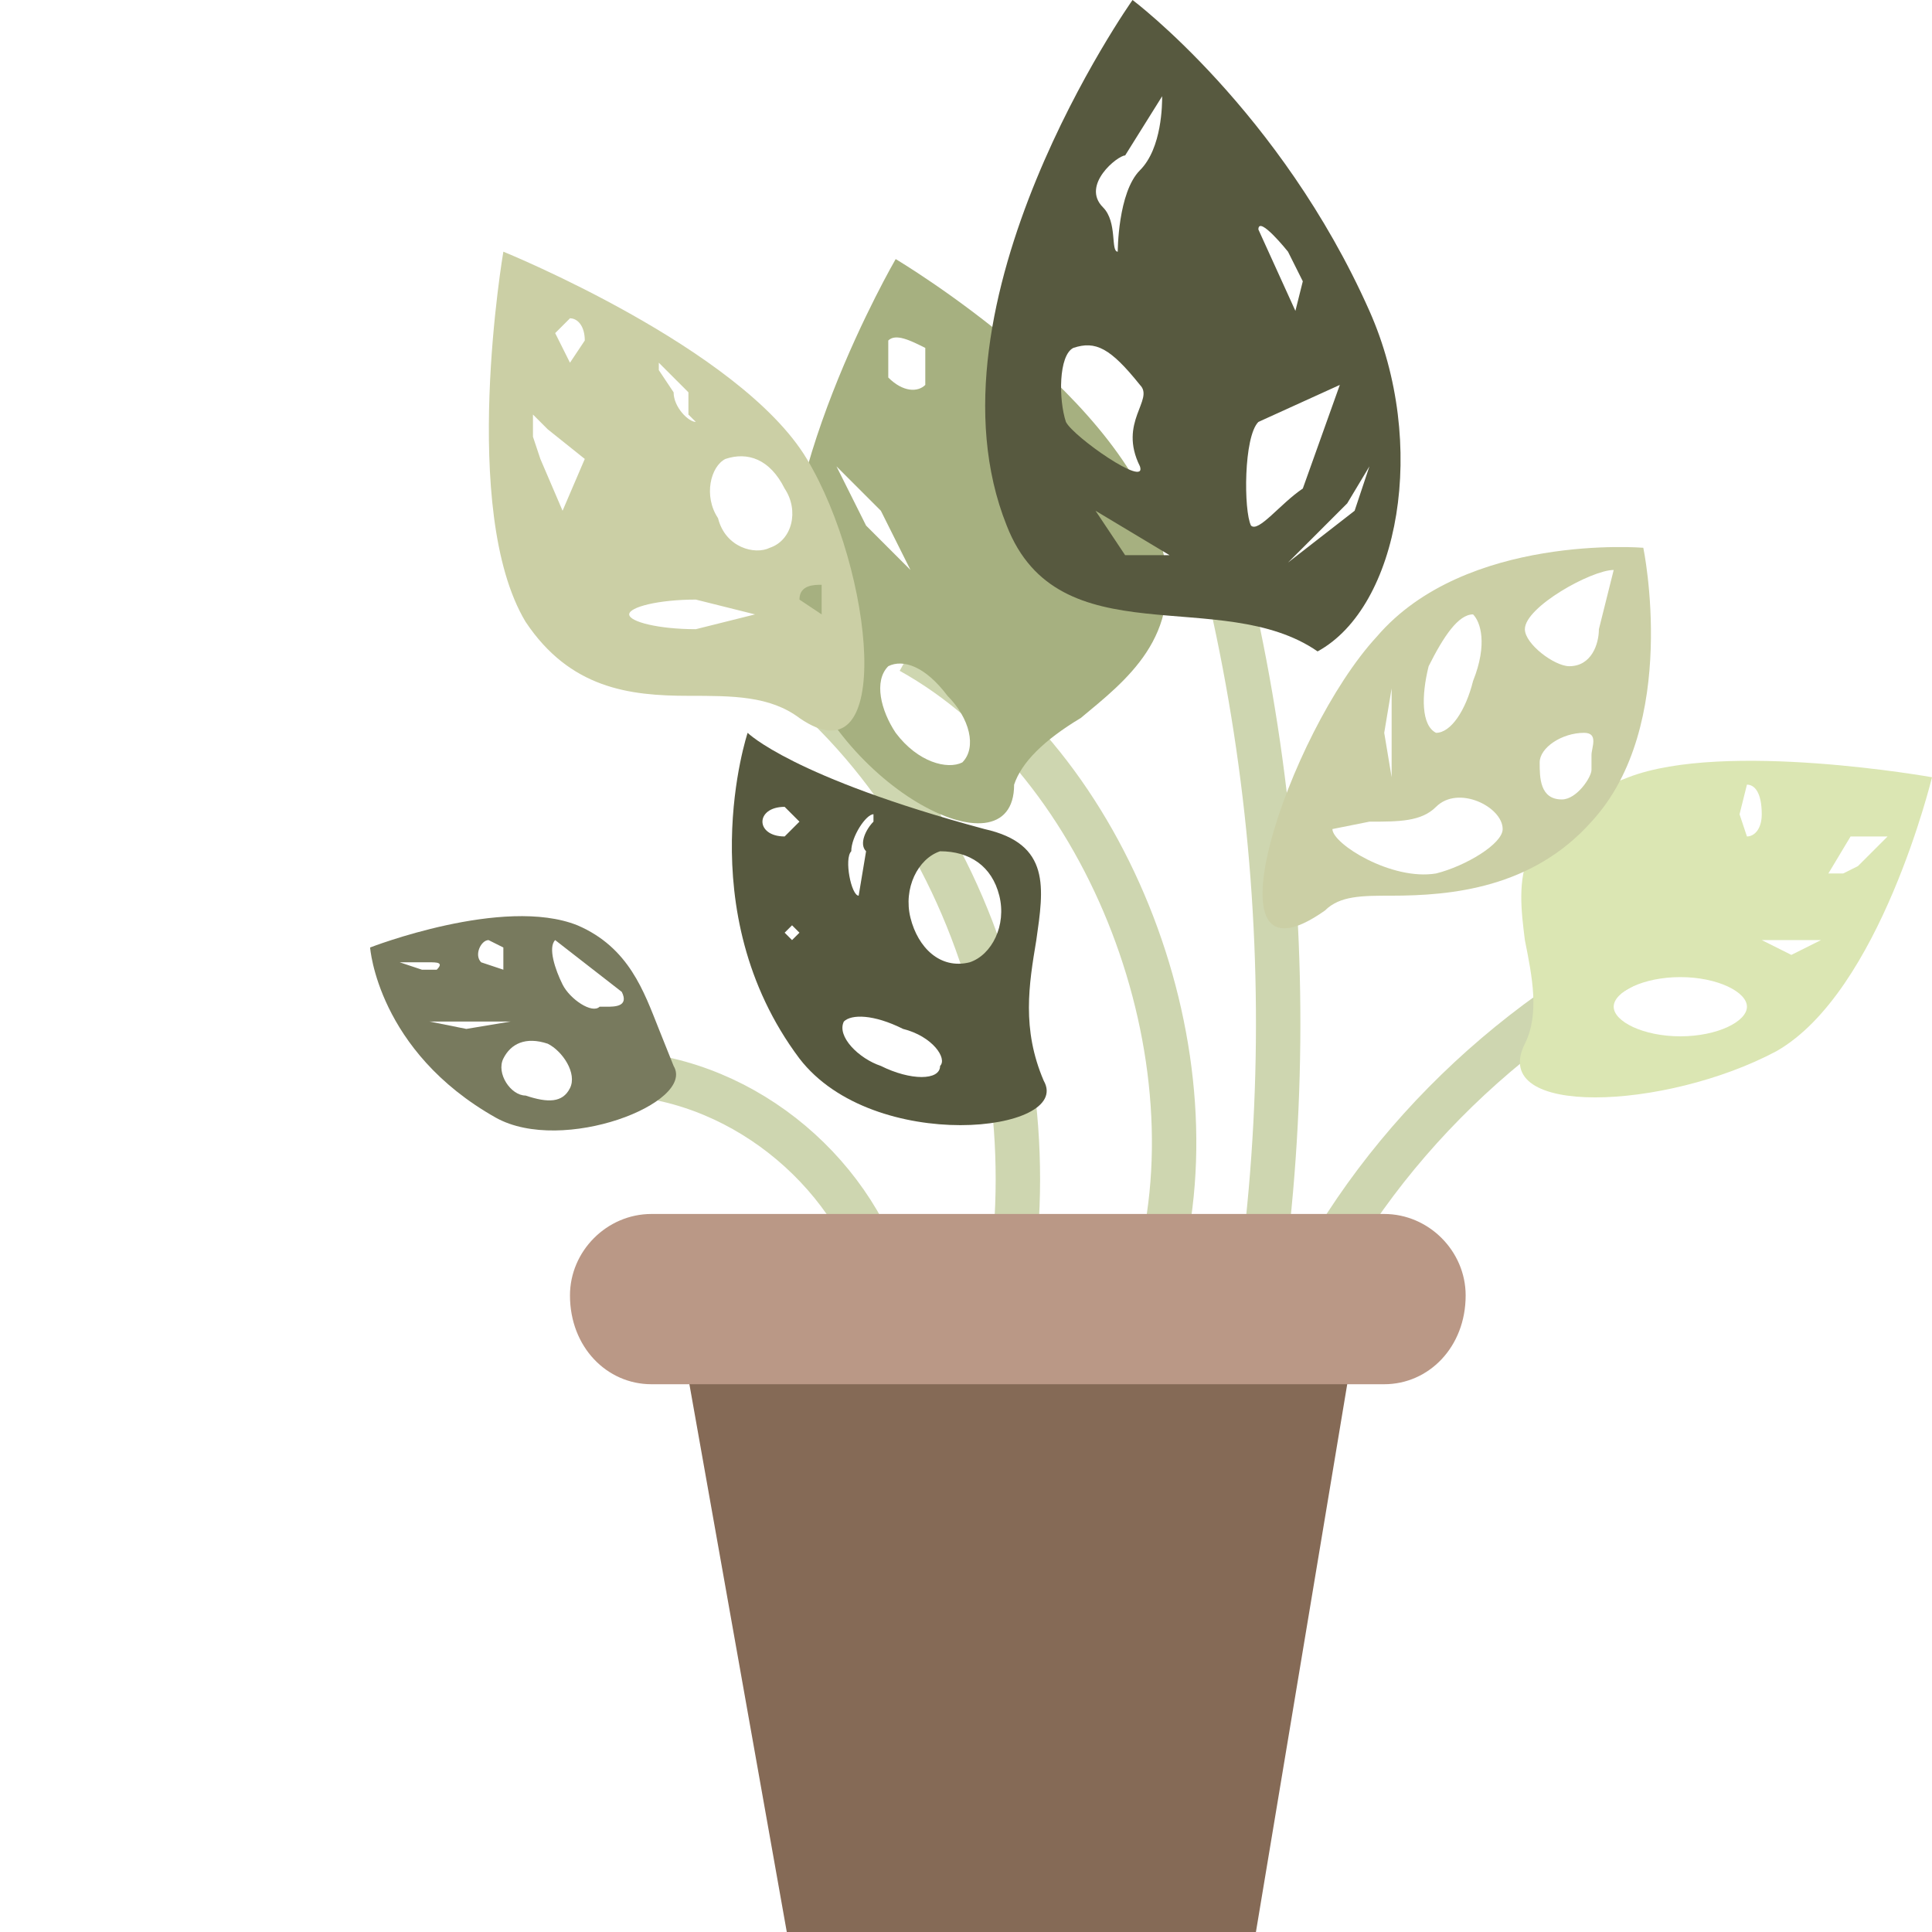 <?xml version="1.0" encoding="UTF-8"?> <svg xmlns="http://www.w3.org/2000/svg" fill="none" viewBox="0 0 261 261"> <g clip-path="url(#clip0_317_16895)"> <path d="M108 92c28 24 37 67 23 101M120 175c-4-16-19-29-36-30M226 127c-23 11-42 30-52 53M156 47c17 44 21 94 12 140M156 173c9-30-6-70-33-85" stroke="#CED6B0" stroke-width="6" stroke-miterlimit="10"></path> <path d="m169 265 15-90H91l16 90h62Z" fill="#856A56"></path> <path d="M198 175c0-6-5-11-11-11H88c-6 0-11 5-11 11 0 7 5 12 11 12h99c6 0 11-5 11-12Z" fill="#BA9886"></path> <path fill-rule="evenodd" clip-rule="evenodd" d="M240 142c14-8 21-37 21-37s-28-5-41 0c-16 6-15 14-14 22 1 5 2 10 0 14-5 10 19 9 34 1Zm2-13 4-2h-8l4 2Zm-24 7c0 2 4 4 9 4s9-2 9-4-4-4-9-4-9 2-9 4Zm18-23-1-3 1-4c1 0 2 1 2 4 0 2-1 3-2 3Zm14 0h5l-4 4-2 1h-2l3-5Z" fill="#DBE6B3"></path> <path fill-rule="evenodd" clip-rule="evenodd" d="M101 99s6 6 32 13c9 2 8 8 7 15-1 6-2 12 1 19 4 7-23 10-33-3-15-20-7-44-7-44Zm15 22c-1 0-2-5-1-6 0-2 2-5 3-5v1c-1 1-2 3-1 4l-1 6Zm7 3c-1-4 1-8 4-9 4 0 7 2 8 6s-1 8-4 9c-4 1-7-2-8-6Zm-20-13c0 1 1 2 3 2l2-2-2-2c-2 0-3 1-3 2Zm16 33c-3-1-6-4-5-6 1-1 4-1 8 1 4 1 6 4 5 5 0 2-4 2-8 0Zm-13-18 1 1 1-1-1-1-1 1Z" fill="#57593F"></path> <path fill-rule="evenodd" clip-rule="evenodd" d="M121 35s32 19 36 39c3 12-5 18-11 23-5 3-8 6-9 9 0 13-25 0-30-20-4-20 14-51 14-51Zm-1 11v5c2 2 4 2 5 1v-5c-2-1-4-2-5-1Zm1 53c-2-3-3-7-1-9 2-1 5 0 8 4 3 3 4 7 2 9-2 1-6 0-9-4Zm-8-36 4 8 6 6-4-8-6-6Z" fill="#A6B080"></path> <path fill-rule="evenodd" clip-rule="evenodd" d="M50 128s1 14 17 23c9 5 27-2 24-7l-2-5c-2-5-4-11-11-14-10-4-28 3-28 3Zm25-1 9 7c1 2-1 2-2 2h-1c-1 1-4-1-5-3s-2-5-1-6Zm-7 1-2-1c-1 0-2 2-1 3l3 1v-3Zm0 15c-1 2 1 5 3 5 3 1 5 1 6-1s-1-5-3-6c-3-1-5 0-6 2Zm-10-12h1c1-1 0-1-1-1h-4l3 1h1Zm0 7 5 1 6-1H58Z" fill="#787A5E"></path> <path fill-rule="evenodd" clip-rule="evenodd" d="M222 74s5 24-7 37c-8 9-19 10-27 10-4 0-7 0-9 2-17 12-5-24 7-37 12-14 36-12 36-12Zm-5 7-1 4c0 2-1 5-4 5-2 0-6-3-6-5 0-3 9-8 12-8l-1 4Zm-2 23v-2c0-1 1-3-1-3-3 0-6 2-6 4s0 5 3 5c2 0 4-3 4-4Zm-21 5c3-3 9 0 9 3 0 2-5 5-9 6-6 1-14-4-14-6l5-1c4 0 7 0 9-2Zm0-10c-2-1-2-5-1-9 2-4 4-7 6-7 1 1 2 4 0 9-1 4-3 7-5 7Zm-7 0 1 6V93l-1 6ZM71 84c-9-15-3-50-3-50s32 13 41 28 12 44-1 35c-4-3-9-3-15-3-8 0-16-1-22-10Zm8-38c0-2-1-3-2-3l-2 2 2 4 2-3Zm6 37c0 1 4 2 9 2l8-2-8-2c-5 0-9 1-9 2Zm8-30-4-4v1l2 3c0 2 2 4 3 4l-1-1v-3Zm18 26v4l-3-2c0-2 2-2 3-2ZM79 62l-5-4-2-2v3l1 3 3 7 3-7Zm19 0c-2 1-3 5-1 8 1 4 5 5 7 4 3-1 4-5 2-8-2-4-5-5-8-4Z" fill="#CBCFA5"></path> <path d="M153 0s20 15 32 42c8 18 4 40-7 46-13-9-35 1-42-17-12-30 17-71 17-71Zm21 34s-4-5-4-3l5 11 1-4-2-4Zm9 35 2-6-3 5-8 8 9-7Zm-14 2c1 1 4-3 7-5l5-14-11 5c-2 2-2 12-1 14Zm-17-50c-1 0-6 4-3 7 2 2 1 6 2 6 0 0 0-8 3-11s3-9 3-10l-5 8Zm0 54h6l-5-3-5-3 4 6Zm-8-18c1 2 11 9 10 6-3-6 2-9 0-11-4-5-6-6-9-5-2 1-2 7-1 10Z" fill="#57593F"></path> </g> <defs> <clipPath id="clip0_317_16895"> <path fill="#fff" transform="matrix(-1 0 0 1 261 0)" d="M0 0h261v261H0z"></path> </clipPath> </defs> </svg> 